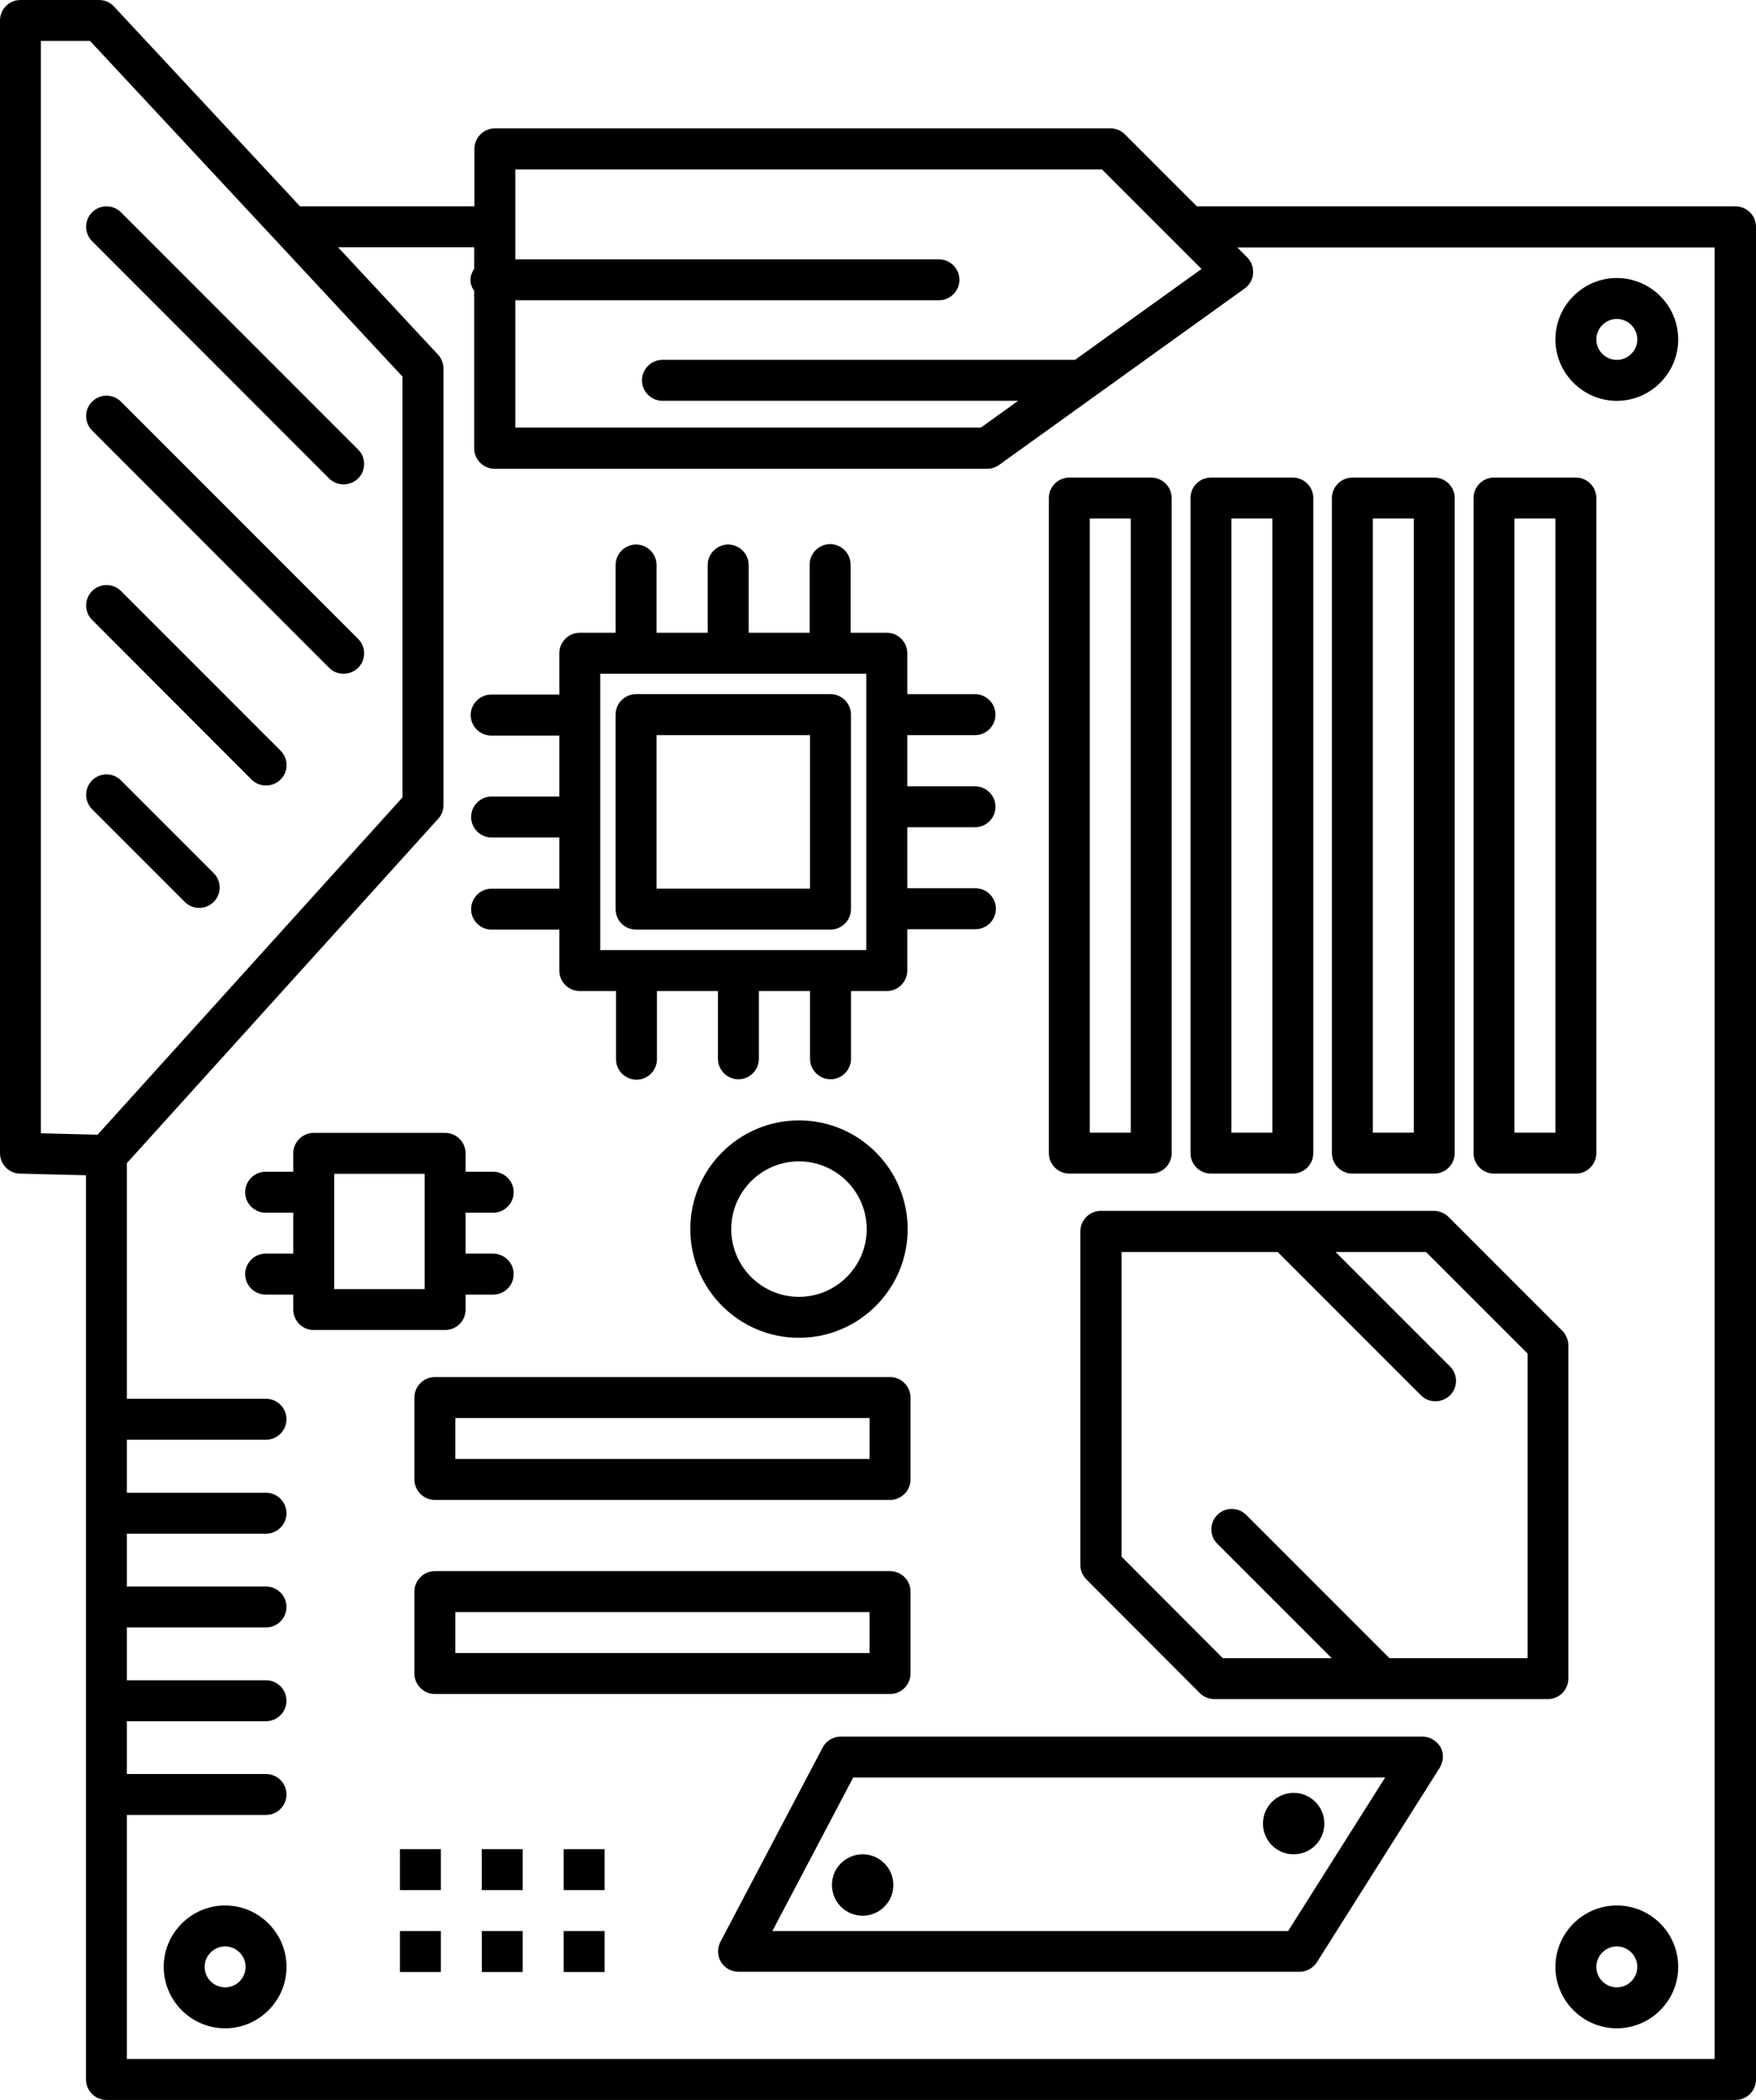 <?xml version="1.0" encoding="UTF-8"?>
<!DOCTYPE svg PUBLIC "-//W3C//DTD SVG 1.1//EN" "http://www.w3.org/Graphics/SVG/1.1/DTD/svg11.dtd">
<!-- Creator: CorelDRAW 2020 (64-Bit) -->
<svg xmlns="http://www.w3.org/2000/svg" xml:space="preserve" width="90.805mm" height="108.564mm" version="1.1" style="shape-rendering:geometricPrecision; text-rendering:geometricPrecision; image-rendering:optimizeQuality; fill-rule:evenodd; clip-rule:evenodd"
viewBox="0 0 895.65 1070.82"
 xmlns:xlink="http://www.w3.org/1999/xlink"
 xmlns:xodm="http://www.corel.com/coreldraw/odm/2003">
 <defs>
  <style type="text/css">
   <![CDATA[
    .fil0 {fill:black;fill-rule:nonzero}
   ]]>
  </style>
 </defs>
 <g id="Слой_x0020_1">
  <path class="fil0" d="M885.22 105.22l-274.75 0 -36.74 -36.74c-1.98,-1.98 -4.59,-3.03 -7.41,-3.03l-313.9 -0c-5.74,0 -10.44,4.7 -10.44,10.44l0 29.33 -88.94 0 -94.89 -101.88c-1.98,-2.09 -4.7,-3.34 -7.62,-3.34l-40.09 0c-5.74,0 -10.44,4.7 -10.44,10.44l0 577.58c0,5.64 4.49,10.33 10.13,10.44l33.72 0.84 0 461.08c0,5.74 4.7,10.44 10.44,10.44l830.93 0c5.74,0 10.44,-4.7 10.44,-10.44l0 -944.72c0,-5.74 -4.7,-10.44 -10.44,-10.44zm-576.85 858.6l-20.88 0 0 -20.88 20.88 0 0 20.88zm-41.76 0l-20.88 0 0 -20.88 20.88 0 0 20.88zm-62.63 -20.88l20.88 0 0 20.88 -20.88 0 0 -20.88zm0 41.76l20.88 0 0 20.88 -20.88 -0 0 -20.88zm41.76 0l20.88 0 0 20.88 -20.88 -0 0 -20.88zm62.63 20.88l-20.88 0 0 -20.88 20.88 0 0 20.88zm-206.79 -542.61c2.71,0 5.32,-1.04 7.41,-3.03 4.07,-4.07 4.07,-10.65 0,-14.72l-47.29 -47.29c-4.07,-4.07 -10.65,-4.07 -14.72,0 -4.07,4.07 -4.07,10.65 0,14.72l47.29 47.29c1.98,1.98 4.59,3.03 7.31,3.03l0 0zm26.72 -65.45c2.09,2.09 4.7,3.03 7.41,3.03 2.71,0 5.32,-1.04 7.41,-3.03 4.07,-4.07 4.07,-10.65 0,-14.72l-81.42 -81.42c-4.07,-4.07 -10.65,-4.07 -14.72,0 -4.07,4.07 -4.07,10.65 0,14.72l81.32 81.42zm39.56 -57c2.09,2.09 4.7,3.03 7.41,3.03 2.71,0 5.32,-1.04 7.41,-3.03 4.07,-4.07 4.07,-10.65 0,-14.72l-120.99 -120.99c-4.07,-4.07 -10.65,-4.07 -14.72,0 -4.07,4.07 -4.07,10.65 0,14.72l120.88 120.99zm0 -96.56c2.09,2.09 4.7,3.03 7.41,3.03 2.71,0 5.32,-1.04 7.41,-3.03 4.07,-4.07 4.07,-10.65 0,-14.72l-120.99 -120.99c-4.07,-4.07 -10.65,-4.07 -14.72,0 -4.07,4.07 -4.07,10.65 0,14.72l120.88 120.99zm632.07 612.03l0 -170.05c0,-1.36 -0.31,-2.71 -0.84,-3.97 -0.52,-1.25 -1.25,-2.4 -2.3,-3.45l-57.94 -57.94c-0.94,-0.94 -2.09,-1.77 -3.45,-2.3 -1.25,-0.52 -2.61,-0.84 -3.97,-0.84l-169.94 0c-5.74,0 -10.44,4.7 -10.44,10.44l0 170.05 0 0.21c0,1.25 0.21,2.51 0.73,3.76 0.52,1.25 1.36,2.4 2.3,3.45l57.83 57.94c0.94,0.94 2.09,1.77 3.45,2.3 1.25,0.52 2.61,0.84 3.97,0.84l170.15 -0c5.74,0 10.44,-4.7 10.44,-10.44l0 -0zm-91.24 -10.44l-73.07 -73.07c-4.07,-4.07 -10.65,-4.07 -14.72,0 -4.07,4.07 -4.07,10.65 0,14.72l58.35 58.35 -55.54 -0 -51.67 -51.78 0 -155.33 79.65 0 73.07 73.07c2.09,2.09 4.7,3.03 7.41,3.03 2.71,0 5.32,-1.04 7.41,-3.03 4.07,-4.07 4.07,-10.65 0,-14.72l-58.35 -58.35 46.14 0 51.78 51.78 0 155.33 -70.46 0zm-33.2 84.35c0,-8.65 -7.01,-15.66 -15.66,-15.66 -8.65,0 -15.66,7.01 -15.66,15.66 0,8.65 7.01,15.66 15.66,15.66 8.65,0 15.66,-7.01 15.66,-15.66zm-219.84 31.32c0,-8.65 -7.01,-15.66 -15.66,-15.66 -8.65,0 -15.66,7.01 -15.66,15.66 0,8.65 7.01,15.66 15.66,15.66 8.65,0 15.66,-7.01 15.66,-15.66zm369.01 -756.82c17.22,0 31.32,-14.09 31.32,-31.32 0,-17.22 -14.09,-31.32 -31.32,-31.32 -17.22,0 -31.32,14.09 -31.32,31.32 0,17.22 14.09,31.32 31.32,31.32zm0 -41.76c5.74,0 10.44,4.7 10.44,10.44 0,5.74 -4.7,10.44 -10.44,10.44 -5.74,0 -10.44,-4.7 -10.44,-10.44 0,-5.74 4.7,-10.44 10.44,-10.44zm0 809.01c-17.22,0 -31.32,14.09 -31.32,31.32 0,17.22 14.09,31.32 31.32,31.32 17.22,0 31.32,-14.09 31.32,-31.32 0,-17.22 -13.99,-31.32 -31.32,-31.32zm0 41.76c-5.74,0 -10.44,-4.7 -10.44,-10.44 0,-5.74 4.7,-10.44 10.44,-10.44 5.74,0 10.44,4.7 10.44,10.44 0,5.74 -4.7,10.44 -10.44,10.44zm-361.71 -386.66c0,-30.59 -24.84,-55.43 -55.43,-55.43 -30.59,0 -55.43,24.84 -55.43,55.43 0,30.59 24.84,55.43 55.43,55.43 30.59,0 55.43,-24.84 55.43,-55.43zm-89.98 0c0,-19.1 15.55,-34.55 34.55,-34.55 19,0 34.55,15.55 34.55,34.55 0,19 -15.55,34.55 -34.55,34.55 -19,0 -34.55,-15.45 -34.55,-34.55zm-258.15 344.9c-17.22,0 -31.32,14.09 -31.32,31.32 0,17.22 14.09,31.32 31.32,31.32 17.22,0 31.32,-14.09 31.32,-31.32 0,-17.22 -14.09,-31.32 -31.32,-31.32zm0 41.76c-5.74,0 -10.44,-4.7 -10.44,-10.44 0,-5.74 4.7,-10.44 10.44,-10.44 5.74,0 10.44,4.7 10.44,10.44 0,5.74 -4.7,10.44 -10.44,10.44zm135.7 -638.34l34.76 0 0 31.11 -34.55 0c-5.74,0 -10.44,4.7 -10.44,10.44 0,5.74 4.7,10.44 10.44,10.44l34.55 0 0 26.1 -34.55 0c-5.74,0 -10.44,4.7 -10.44,10.44 0,5.74 4.7,10.44 10.44,10.44l34.55 0 0 20.88c0,5.74 4.7,10.44 10.44,10.44l18.48 0 0 34.76c0,5.74 4.7,10.44 10.44,10.44 5.74,0 10.44,-4.7 10.44,-10.44l0 -34.76 31.11 0 0 34.55c0,5.74 4.7,10.44 10.44,10.44 5.74,0 10.44,-4.7 10.44,-10.44l0 -34.55 26.1 0 0 34.55c0,5.74 4.7,10.44 10.44,10.44 5.74,0 10.44,-4.7 10.44,-10.44l0 -34.55 18.27 0c5.74,0 10.44,-4.7 10.44,-10.44l0 -21.09 34.76 -0c5.74,0 10.44,-4.7 10.44,-10.44 0,-5.74 -4.7,-10.44 -10.44,-10.44l-34.76 0 0 -31.11 34.55 -0c5.74,0 10.44,-4.7 10.44,-10.44 0,-5.74 -4.7,-10.44 -10.44,-10.44l-34.55 0 0 -26.1 34.55 -0c5.74,0 10.44,-4.7 10.44,-10.44 0,-5.74 -4.7,-10.44 -10.44,-10.44l-34.55 0 0 -20.88c0,-5.74 -4.7,-10.44 -10.44,-10.44l-18.48 0 0 -34.76c0,-5.74 -4.7,-10.44 -10.44,-10.44 -5.74,0 -10.44,4.7 -10.44,10.44l0 34.76 -31.11 0 0 -34.55c0,-5.74 -4.7,-10.44 -10.44,-10.44 -5.74,0 -10.44,4.7 -10.44,10.44l0 34.55 -26.1 0 0 -34.55c0,-5.74 -4.7,-10.44 -10.44,-10.44 -5.74,0 -10.44,4.7 -10.44,10.44l0 34.55 -18.27 0c-5.74,0 -10.44,4.7 -10.44,10.44l0 21.09 -34.76 0c-5.74,0 -10.44,4.7 -10.44,10.44 0,5.74 4.7,10.44 10.44,10.44l0 0zm55.64 -31.53l135.7 0 0 140.92 -135.7 0 0 -140.92zm-68.69 324.23l0 -7.62 14.09 0c5.74,0 10.44,-4.7 10.44,-10.44 0,-5.74 -4.7,-10.44 -10.44,-10.44l-14.09 -0 0 -20.88 14.09 0c5.74,0 10.44,-4.7 10.44,-10.44 0,-5.74 -4.7,-10.44 -10.44,-10.44l-14.09 -0 0 -9.39c0,-5.74 -4.7,-10.44 -10.44,-10.44l-67.02 -0c-5.74,0 -10.44,4.7 -10.44,10.44l0 9.39 -14.09 0c-5.74,0 -10.44,4.7 -10.44,10.44 0,5.74 4.7,10.44 10.44,10.44l14.09 0 0 20.88 -14.09 -0c-5.74,0 -10.44,4.7 -10.44,10.44 0,5.74 4.7,10.44 10.44,10.44l14.09 0 0 7.62c0,5.74 4.7,10.44 10.44,10.44l67.02 0c5.74,0 10.44,-4.59 10.44,-10.44l0 0zm-20.88 -10.44l-46.14 0 0 -58.77 46.14 0 0 58.77zm107.83 -183.31l99.17 0c5.74,0 10.44,-4.7 10.44,-10.44l0 -99.17c0,-5.74 -4.7,-10.44 -10.44,-10.44l-99.17 0c-5.74,0 -10.44,4.7 -10.44,10.44l0 99.17c0,5.85 4.7,10.44 10.44,10.44zm10.44 -99.17l78.29 0 0 78.29 -78.29 0 0 -78.29zm390.52 510.67l-296.57 0c-3.86,0 -7.41,2.19 -9.19,5.53l-52.19 99.17c-1.67,3.24 -1.57,7.1 0.31,10.23 1.88,3.13 5.32,5.01 8.98,5.01l286.13 0c3.55,0 6.89,-1.88 8.87,-4.91l62.63 -99.17c1.98,-3.24 2.19,-7.31 0.31,-10.65 -1.98,-3.13 -5.53,-5.22 -9.29,-5.22l-0 0zm-68.37 99.17l-263.06 0 41.23 -78.29 271.31 0 -49.48 78.29zm-203.04 -183.52l-232.16 0c-5.74,0 -10.44,4.7 -10.44,10.44l0 41.76c0,5.74 4.7,10.44 10.44,10.44l232.16 0c5.74,0 10.44,-4.7 10.44,-10.44l0 -41.76c0,-5.85 -4.7,-10.44 -10.44,-10.44l0 -0zm-10.44 41.76l-211.28 0 0 -20.88 211.28 0 0 20.88zm20.88 -130.28c0,-5.74 -4.7,-10.44 -10.44,-10.44l-232.16 0c-5.74,0 -10.44,4.7 -10.44,10.44l0 41.76c0,5.74 4.7,10.44 10.44,10.44l232.16 0c5.74,0 10.44,-4.7 10.44,-10.44l0 -41.76zm-20.88 31.32l-211.28 0 0 -20.88 211.28 0 0 20.88zm101.88 -145.52l41.76 0c5.74,0 10.44,-4.7 10.44,-10.44l0 -334.04c0,-5.74 -4.7,-10.44 -10.44,-10.44l-41.76 0c-5.74,0 -10.44,4.7 -10.44,10.44l0 334.04c0,5.74 4.7,10.44 10.44,10.44zm10.44 -334.04l20.88 0 0 313.17 -20.88 0 0 -313.17zm51.36 -10.44l0 334.04c0,5.74 4.7,10.44 10.44,10.44l41.76 0c5.74,0 10.44,-4.7 10.44,-10.44l0 -334.04c0,-5.74 -4.7,-10.44 -10.44,-10.44l-41.76 0c-5.85,0 -10.44,4.7 -10.44,10.44zm20.88 10.44l20.88 0 0 313.17 -20.88 0 0 -313.17zm61.69 334.04l41.76 0c5.74,0 10.44,-4.7 10.44,-10.44l0 -334.04c0,-5.74 -4.7,-10.44 -10.44,-10.44l-41.76 0c-5.74,0 -10.44,4.7 -10.44,10.44l0 334.04c0,5.74 4.7,10.44 10.44,10.44zm10.44 -334.04l20.88 0 0 313.17 -20.88 0 0 -313.17zm61.8 334.04l41.76 0c5.74,0 10.44,-4.7 10.44,-10.44l0 -334.04c0,-5.74 -4.7,-10.44 -10.44,-10.44l-41.76 0c-5.74,0 -10.44,4.7 -10.44,10.44l0 334.04c0,5.74 4.7,10.44 10.44,10.44zm10.44 -334.04l20.88 0 0 313.17 -20.88 0 0 -313.17zm-210.45 -178.09l36.64 36.64c0,0 0,0 0.1,0.1l14.09 14.09 -64.51 46.35 -210.45 -0c-5.74,0 -10.44,4.7 -10.44,10.44 0,5.74 4.7,10.44 10.44,10.44l181.43 0 -19 13.67 -237.48 0 0 -64.93 216.08 -0c5.74,0 10.44,-4.7 10.44,-10.44 0,-5.74 -4.7,-10.44 -10.44,-10.44l-216.08 0 0 -16.39c0,-0.1 0,-0.1 0,-0.1 0,0 0,-0.1 0,-0.1l0 -29.23 299.18 0 0 -0.1zm-541.15 -65.45l25.05 0 95.1 102.09c0.1,0.1 0.1,0.1 0.21,0.21l64.09 68.9 0 214.52 -155.54 172.03 -28.92 -0.73 0 -557.02zm853.9 1029.06l-810.06 0 0 -124.43 70.98 -0c5.74,0 10.44,-4.7 10.44,-10.44 0,-5.74 -4.7,-10.44 -10.44,-10.44l-70.98 0 0 -26.93 70.98 0c5.74,0 10.44,-4.7 10.44,-10.44 0,-5.74 -4.7,-10.44 -10.44,-10.44l-70.98 -0 0 -26.93 70.98 0c5.74,0 10.44,-4.7 10.44,-10.44 0,-5.74 -4.7,-10.44 -10.44,-10.44l-70.98 -0 0 -26.93 70.98 0c5.74,0 10.44,-4.7 10.44,-10.44 0,-5.74 -4.7,-10.44 -10.44,-10.44l-70.98 0 0 -27.04 70.98 0c5.74,0 10.44,-4.7 10.44,-10.44 0,-5.74 -4.7,-10.44 -10.44,-10.44l-70.98 -0 0 -120.15 158.78 -175.58c1.77,-1.88 2.71,-4.38 2.71,-6.99l0 -222.66c0,-2.61 -1.04,-5.22 -2.82,-7.1l-50.94 -54.7 69.42 0 0 10.96c-1.04,1.67 -1.88,3.45 -1.88,5.64 0,2.19 0.73,3.97 1.88,5.64l0 80.28c0,5.74 4.7,10.44 10.44,10.44l251.26 0c2.19,0 4.28,-0.73 6.05,-1.98l125.27 -89.98c2.51,-1.77 4.07,-4.59 4.28,-7.62 0.21,-3.03 -0.84,-6.05 -3.03,-8.25l-5.01 -5.01 243.43 0 0 923.73 0.21 0z"/>
 </g>
</svg>
